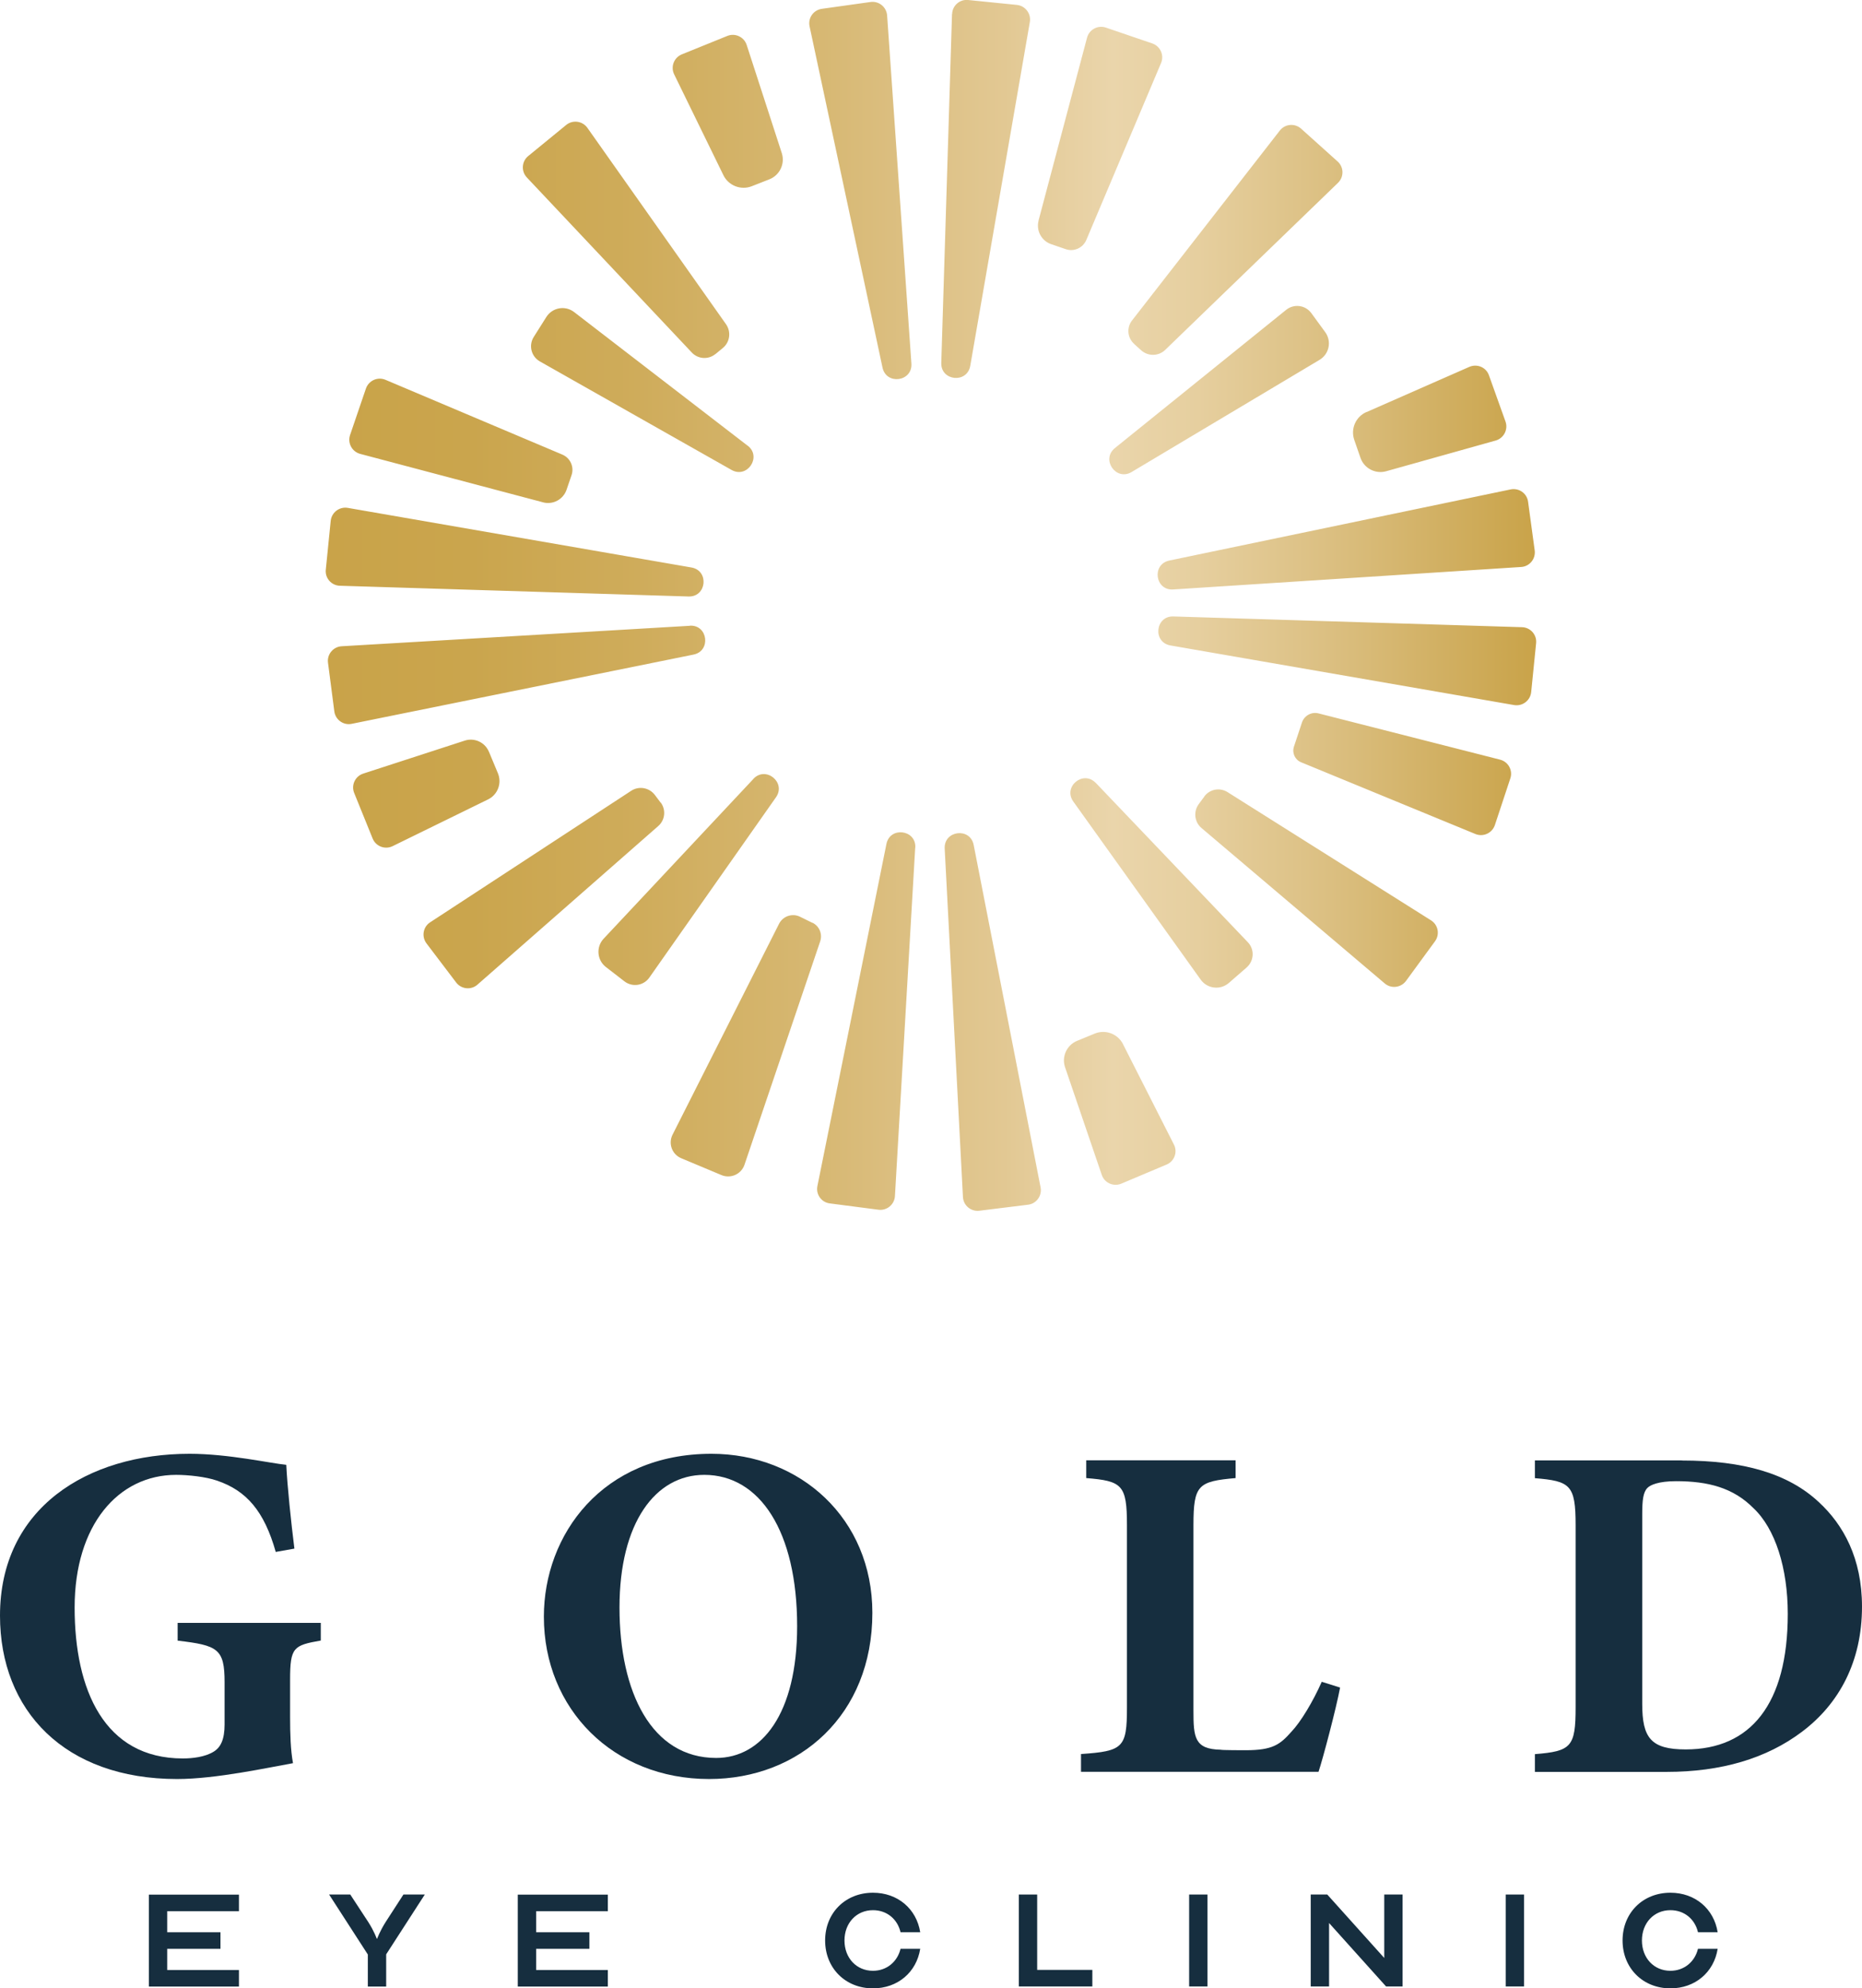 <?xml version="1.0" encoding="UTF-8"?>
<svg id="Layer_2" data-name="Layer 2" xmlns="http://www.w3.org/2000/svg" xmlns:xlink="http://www.w3.org/1999/xlink" viewBox="0 0 185.63 198.14">
  <defs>
    <style>
      .cls-1 {
        fill: url(#linear-gradient);
      }

      .cls-2 {
        fill: #162e3f;
      }
    </style>
    <linearGradient id="linear-gradient" x1="32.48" y1="60.33" x2="153.15" y2="60.33" gradientUnits="userSpaceOnUse">
      <stop offset="0" stop-color="#ae9359"/>
      <stop offset="0" stop-color="#c9a349"/>
      <stop offset=".12" stop-color="#caa54d"/>
      <stop offset=".26" stop-color="#cfac5b"/>
      <stop offset=".41" stop-color="#d7b873"/>
      <stop offset=".56" stop-color="#e2c893"/>
      <stop offset=".65" stop-color="#ead5ab"/>
      <stop offset=".72" stop-color="#e6cf9f"/>
      <stop offset=".83" stop-color="#dbbf81"/>
      <stop offset=".98" stop-color="#cba64f"/>
      <stop offset="1" stop-color="#c9a349"/>
    </linearGradient>
  </defs>
  <g id="Layer_1-2" data-name="Layer 1">
    <g>
      <path class="cls-1" d="M109.24,78.01l15.16,15.88c.69.72.63,1.86-.12,2.52l-1.77,1.54c-.85.74-2.15.59-2.81-.33l-12.7-17.75c-1.05-1.47.99-3.16,2.24-1.85ZM112.81,47.04l18.74-11.18c.97-.58,1.23-1.86.56-2.77l-1.38-1.89c-.59-.8-1.72-.95-2.5-.33l-17.08,13.78c-1.41,1.14.11,3.31,1.66,2.39ZM74.53,44.41l-17.29-13.31c-.89-.69-2.18-.46-2.78.5l-1.25,1.98c-.53.84-.25,1.95.62,2.44l19.1,10.81c1.58.89,3.04-1.32,1.61-2.42ZM75.11,77.62l-14.93,15.92c-.77.82-.67,2.13.22,2.82l1.85,1.43c.79.61,1.92.44,2.49-.38l12.62-17.96c1.04-1.48-1.02-3.16-2.26-1.83ZM68.93,56.55l-34.26-5.94c-.83-.14-1.61.45-1.7,1.29l-.49,4.87c-.09.84.56,1.58,1.41,1.6l34.75,1.07c1.81.06,2.08-2.58.29-2.89ZM65.86,79.98l-.58-.77c-.56-.73-1.58-.91-2.35-.41l-20.05,13.11c-.71.46-.87,1.43-.36,2.1l2.96,3.9c.51.67,1.49.77,2.12.21l18.03-15.81c.68-.6.78-1.62.24-2.34ZM71.32,35.29l.74-.61c.71-.58.85-1.61.32-2.37l-13.82-19.57c-.49-.69-1.46-.82-2.11-.29l-3.79,3.1c-.65.53-.72,1.51-.14,2.13l16.45,17.45c.62.66,1.65.73,2.35.15ZM120.07,79.37l-.57.77c-.54.74-.42,1.78.28,2.37l18.27,15.49c.64.55,1.62.43,2.12-.25l2.89-3.95c.5-.68.32-1.64-.4-2.09l-20.29-12.78c-.77-.48-1.77-.29-2.31.44ZM113.06,34.27l.71.64c.68.61,1.73.6,2.39-.04l17.23-16.65c.61-.59.59-1.57-.04-2.13l-3.64-3.27c-.63-.56-1.6-.48-2.12.19l-14.73,18.92c-.56.71-.47,1.74.21,2.34ZM149.03,82.22l1.54-4.65c.27-.8-.2-1.66-1.02-1.87l-18.1-4.61c-.7-.18-1.42.22-1.65.9l-.8,2.41c-.21.63.1,1.31.71,1.56l17.38,7.15c.78.32,1.67-.09,1.94-.89ZM48.74,74.91c-.39-.94-1.44-1.42-2.4-1.11l-10.13,3.29c-.8.26-1.22,1.15-.9,1.93l1.84,4.54c.32.78,1.23,1.13,1.99.76l9.52-4.66c.96-.47,1.39-1.61.98-2.6l-.9-2.16ZM68.77,62.36l-34.71,2.04c-.84.05-1.47.8-1.36,1.64l.63,4.85c.11.84.91,1.41,1.73,1.24l34.08-6.9c1.77-.36,1.43-2.99-.37-2.88ZM103.74,118.32l-6.67-34.12c-.35-1.78-2.98-1.45-2.89.36l1.82,34.72c.04.84.79,1.47,1.63,1.37l4.86-.6c.84-.1,1.41-.9,1.25-1.73ZM91.25,84.48c.11-1.81-2.53-2.15-2.88-.37l-6.88,34.08c-.17.83.4,1.63,1.24,1.73l4.85.63c.84.11,1.59-.52,1.64-1.36l2.02-34.71ZM90.86,36.22l-2.42-34.68c-.06-.84-.82-1.46-1.66-1.34l-4.85.68c-.84.12-1.4.92-1.22,1.75l7.27,34c.38,1.77,3.01,1.4,2.88-.41ZM72.12,17.46c.51,1.04,1.74,1.52,2.82,1.1l1.76-.69c1.04-.41,1.58-1.55,1.24-2.61l-3.5-10.78c-.26-.8-1.15-1.22-1.93-.9l-4.54,1.84c-.78.32-1.13,1.23-.76,1.99l4.92,10.07ZM136.22,41.06c-1.06.47-1.59,1.67-1.21,2.77l.62,1.79c.36,1.05,1.49,1.64,2.56,1.34l10.92-3.06c.81-.23,1.26-1.1.98-1.89l-1.65-4.61c-.28-.8-1.18-1.18-1.96-.84l-10.26,4.51ZM111.96,104.05c-.53-1.04-1.76-1.49-2.83-1.05l-1.75.72c-1.03.42-1.56,1.58-1.2,2.63l3.66,10.73c.27.8,1.17,1.2,1.95.87l4.51-1.9c.78-.33,1.12-1.25.73-2l-5.07-9.99ZM116.69,64.32l34.26,5.94c.83.14,1.61-.45,1.7-1.29l.49-4.87c.09-.84-.56-1.58-1.41-1.6l-34.75-1.07c-1.81-.06-2.08,2.58-.29,2.89ZM116.57,55.86c-1.77.37-1.42,3,.39,2.88l34.69-2.24c.84-.05,1.46-.81,1.35-1.65l-.66-4.85c-.11-.84-.91-1.4-1.74-1.23l-34.04,7.09ZM103.54,21.99c-.26.99.29,2.01,1.25,2.34l1.46.5c.82.28,1.71-.12,2.05-.92l7.45-17.63c.33-.78-.07-1.67-.87-1.95l-4.63-1.58c-.8-.27-1.66.19-1.88,1.01l-4.84,18.24ZM54.14,50.06c.99.26,2.01-.29,2.34-1.25l.5-1.46c.28-.82-.12-1.71-.92-2.05l-17.63-7.45c-.78-.33-1.67.07-1.95.87l-1.58,4.63c-.27.8.19,1.66,1.01,1.88l18.24,4.83ZM80.99,91.96l-1.24-.61c-.77-.37-1.69-.06-2.08.7l-10.62,21.02c-.45.89-.05,1.97.87,2.35l4.01,1.68c.92.38,1.97-.09,2.29-1.03l7.55-22.27c.24-.72-.08-1.51-.77-1.85ZM94.91,1.41l-1.07,34.75c-.06,1.81,2.58,2.08,2.89.29l5.94-34.26c.14-.83-.45-1.61-1.29-1.7L96.52,0c-.84-.09-1.58.56-1.6,1.41Z"/>
      <g>
        <path class="cls-2" d="M31.98,163.48c-2.72.48-3.06.67-3.06,3.91v3.68c0,1.72.05,3.34.29,4.63-2.43.43-7.69,1.58-11.55,1.58-11.22,0-17.66-6.83-17.66-16.28,0-10.74,8.74-16.13,18.9-16.13,3.87,0,8.07.95,9.64,1.1.1,2.1.48,5.73.81,8.35l-1.86.33c-1.15-4.06-2.91-6.11-5.87-7.11-1.1-.38-2.86-.57-4.06-.57-5.78,0-10.12,5.01-10.12,13.22s2.96,15.04,10.79,15.04c.95,0,2.2-.14,3.06-.67.72-.43,1.1-1.24,1.1-2.72v-4.2c0-3.34-.67-3.68-4.68-4.15v-1.77h14.27v1.77Z"/>
        <path class="cls-2" d="M70.93,144.87c8.83,0,16.04,6.44,16.04,15.85,0,10.17-7.26,16.56-16.28,16.56-9.55,0-16.47-6.97-16.47-16.18,0-8.16,5.82-16.23,16.71-16.23ZM70.21,146.97c-4.87,0-8.45,4.77-8.45,13.22s3.2,14.99,9.64,14.99c4.54,0,8.07-4.39,8.07-13.13,0-9.45-3.72-15.08-9.26-15.08Z"/>
        <path class="cls-2" d="M133.6,168.16c-.38,2.05-1.72,7.11-2.15,8.4h-23.68v-1.77c4.2-.29,4.58-.62,4.58-4.63v-18.19c0-4.01-.48-4.39-4.06-4.68v-1.77h14.89v1.77c-3.72.33-4.2.67-4.2,4.68v18.52c0,2.63.1,3.82,2.72,3.87.1.05,2.29.05,2.48.05,2.72,0,3.44-.57,4.58-1.86.91-.95,2.15-3.01,3.01-4.96l1.81.57Z"/>
        <path class="cls-2" d="M167.68,145.54c6.11,0,10.6,1.29,13.65,4.15,2.43,2.24,4.3,5.58,4.3,10.41,0,5.49-2.29,9.69-5.97,12.46-3.53,2.67-8.07,4.01-13.51,4.01h-13.13v-1.77c3.63-.29,4.06-.72,4.06-4.68v-18.14c0-4.01-.53-4.39-4.06-4.68v-1.77h14.65ZM163.72,169.79c0,3.39.86,4.54,4.34,4.54,6.44,0,10.17-4.49,10.17-13.51,0-4.54-1.24-8.5-3.44-10.55-2-2.01-4.49-2.67-7.69-2.67-1.77,0-2.58.38-2.86.67-.43.43-.52,1.24-.52,2.63v18.9Z"/>
      </g>
      <g>
        <path class="cls-2" d="M16.67,190.44v2.11h5.31v1.65h-5.31v2.11h7.15v1.65h-8.98v-9.16h8.98v1.65h-7.15Z"/>
        <path class="cls-2" d="M36.66,194.75l-3.85-5.96h2.11l1.8,2.75c.59.92.84,1.65.84,1.65h.04s.26-.73.84-1.65l1.78-2.75h2.13l-3.85,5.96v3.21h-1.83v-3.21Z"/>
        <path class="cls-2" d="M53.45,190.44v2.11h5.31v1.65h-5.31v2.11h7.15v1.65h-8.98v-9.16h8.98v1.65h-7.15Z"/>
        <path class="cls-2" d="M89.78,194.2h1.96c-.37,2.33-2.24,3.94-4.71,3.94-2.75,0-4.77-2.02-4.77-4.77s2.02-4.76,4.77-4.76c2.47,0,4.34,1.61,4.71,3.94h-1.96c-.31-1.32-1.37-2.2-2.75-2.2-1.65,0-2.84,1.28-2.84,3.02s1.19,3.02,2.84,3.02c1.37,0,2.44-.9,2.75-2.2Z"/>
        <path class="cls-2" d="M101.57,188.79h1.83v7.51h5.5v1.65h-7.33v-9.16Z"/>
        <path class="cls-2" d="M118.55,197.95v-9.16h1.83v9.16h-1.83Z"/>
        <path class="cls-2" d="M132.5,191.63v6.32h-1.83v-9.16h1.65l5.68,6.32v-6.32h1.83v9.16h-1.65l-5.68-6.32Z"/>
        <path class="cls-2" d="M150.11,197.95v-9.16h1.83v9.16h-1.83Z"/>
        <path class="cls-2" d="M169.28,194.2h1.96c-.37,2.33-2.24,3.94-4.71,3.94-2.75,0-4.77-2.02-4.77-4.77s2.02-4.76,4.77-4.76c2.47,0,4.34,1.61,4.71,3.94h-1.96c-.31-1.32-1.37-2.2-2.75-2.2-1.65,0-2.84,1.28-2.84,3.02s1.19,3.02,2.84,3.02c1.37,0,2.44-.9,2.75-2.2Z"/>
      </g>
    </g>
  </g>
</svg>